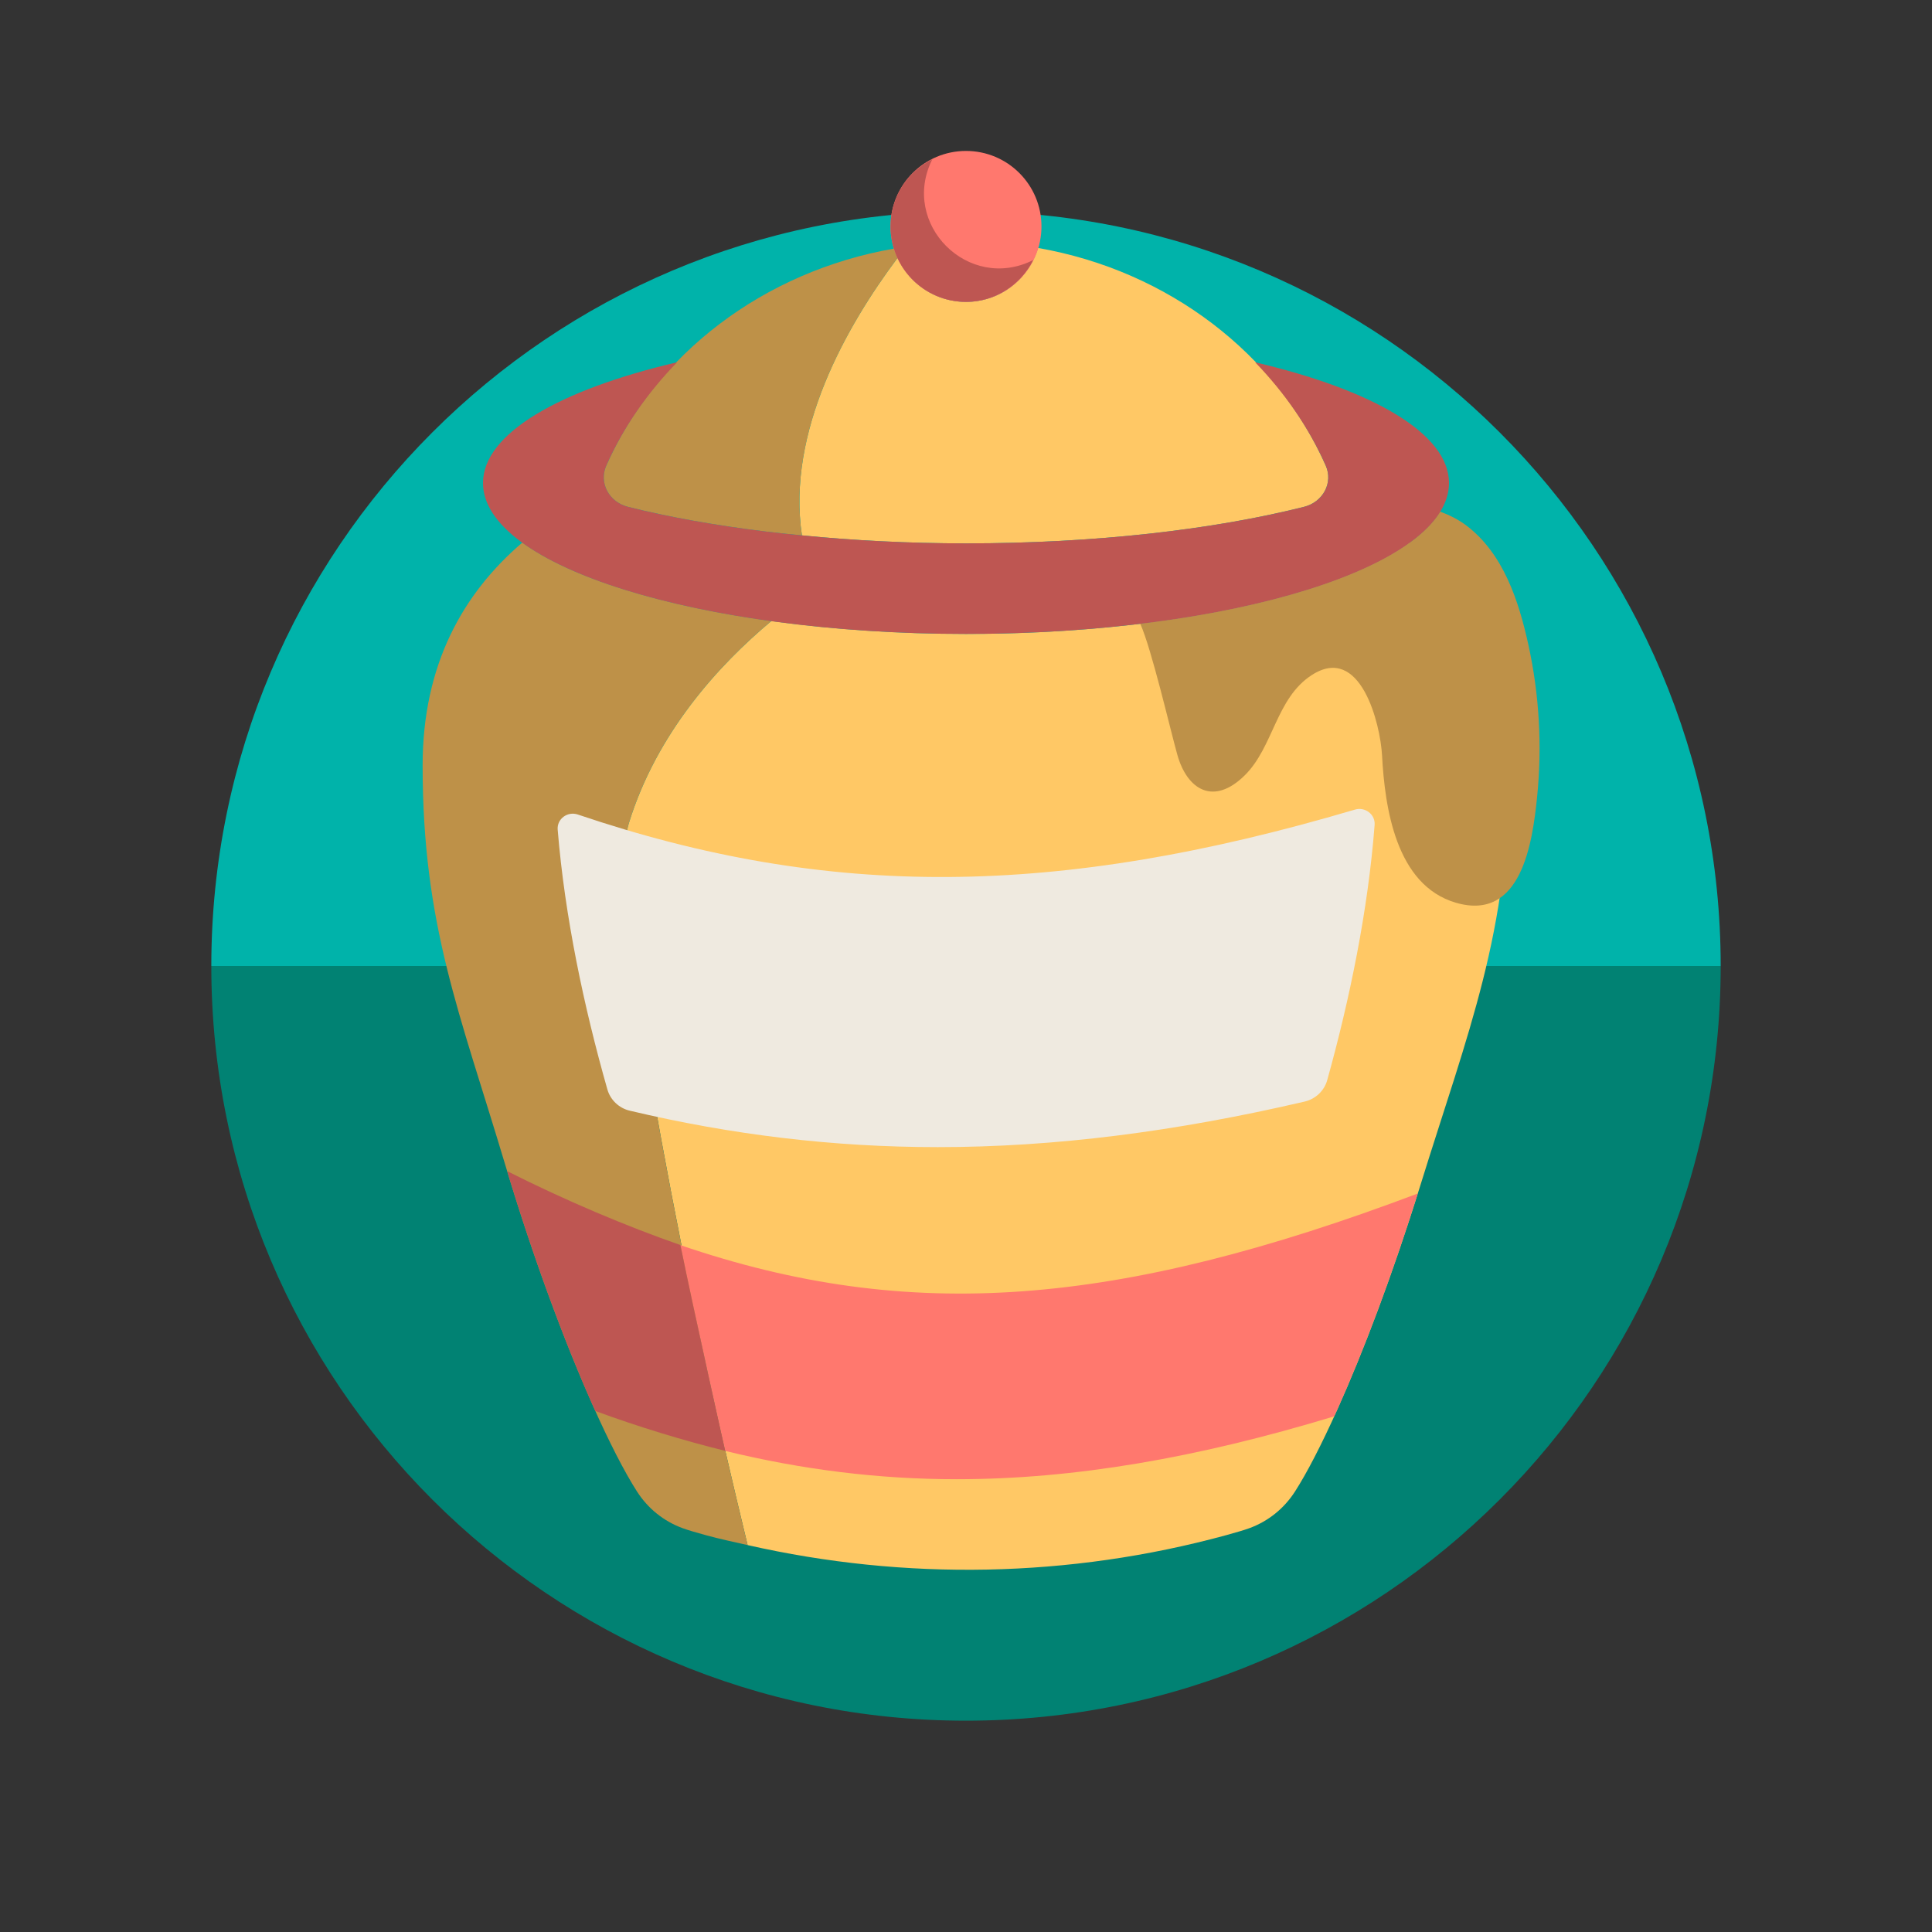 <?xml version="1.0" encoding="utf-8"?>
<!-- Uploaded to: SVG Repo, www.svgrepo.com, Generator: SVG Repo Mixer Tools -->
<svg version="1.1" id="Uploaded to svgrepo.com" xmlns="http://www.w3.org/2000/svg" xmlns:xlink="http://www.w3.org/1999/xlink" 
	 width="800px" height="800px" viewBox="0 0 64 64" xml:space="preserve">
<rect x="0" y="0" width="64" height="64" fill="#333333" stroke="none"/>
<style type="text/css">
	.fandom_een{fill:#FF786E;}
	.fandom_twee{fill:#BE5652;}
	.fandom_drie{fill:#BE9148;}
	.fandom_vier{fill:#FFC865;}
	.fandom_vijf{fill:#018273;}
	.fandom_zes{fill:#00B3AA;}
	.fandom_veertien{fill:#EFEAE0;}
	.st0{fill:#644638;}
	.st1{fill:#8579A3;}
	.st2{fill:#808080;}
	.st3{fill:#666666;}
	.st4{fill:#685683;}
	.st5{fill:#AA9991;}
	.st6{fill:#4D4D4D;}
	.st7{fill:#FFFAFA;}
	.st8{fill:#6BC4D2;}
	.st9{fill:#508D9B;}
	.st10{fill:#CCCCCC;}
	.st11{fill:#4B322A;}
	.st12{fill:#3A3A3A;}
</style>
<g>
	<g>
		<path class="fandom_zes" d="M32,7C18.193,7,7,18.193,7,32h50C57,18.193,45.807,7,32,7z"/>
		<path class="fandom_vijf" d="M32,57c13.807,0,25-11.193,25-25H7C7,45.807,18.193,57,32,57z"/>
	</g>
	<g>
		<path class="fandom_vier" d="M50,25.356c0,5.556-1.358,8.782-2.96,13.946c-0.9,2.9-1.874,5.465-2.733,7.377
			c-0.529,1.178-1.015,2.117-1.409,2.73c-0.36,0.561-0.885,0.985-1.511,1.214c-0.164,0.06-0.434,0.14-0.78,0.235
			c-5.18,1.412-10.618,1.51-15.841,0.325c-0.232-0.953-0.502-2.087-0.79-3.338c-0.47-2.037-3.974-17.879-3.147-20.567
			c0.926-3.008,2.982-5.25,4.723-6.705C27.525,20.846,29.704,21,32,21c6.594,0,12.253-1.247,14.702-3.028
			C48.653,19.642,50,22.004,50,25.356z M43.917,15.424c-1.639-3.696-5.206-6.456-9.532-7.21C34.076,9.244,33.131,10,32,10
			c-1.007,0-1.87-0.599-2.266-1.458c-1.687,2.251-3.682,5.746-3.169,9.193C28.274,17.903,30.095,18,32,18
			c4.278,0,8.186-0.456,11.192-1.209C43.829,16.631,44.168,15.991,43.917,15.424z"/>
		<path class="fandom_drie" d="M23.975,47.845c0.289,1.251,0.559,2.385,0.79,3.338c-0.458-0.104-0.918-0.201-1.372-0.325
			c-0.347-0.094-0.616-0.175-0.78-0.235c-0.626-0.229-1.15-0.652-1.511-1.214c-0.414-0.645-0.93-1.648-1.492-2.915
			c-0.914-2.06-1.951-4.826-2.884-7.943C15.227,33.543,14,30.642,14,25.356c0-3.354,1.351-5.712,3.302-7.381
			c1.597,1.159,4.557,2.089,8.249,2.598c-1.74,1.455-3.797,3.697-4.723,6.705C20.001,29.966,23.505,45.808,23.975,47.845z
			 M29.734,8.542c-0.046-0.099-0.079-0.203-0.112-0.308c-4.326,0.754-7.9,3.494-9.539,7.19c-0.252,0.567,0.087,1.208,0.724,1.367
			c1.359,0.34,2.91,0.616,4.588,0.82c0.381,0.046,0.775,0.085,1.169,0.124C26.052,14.288,28.047,10.794,29.734,8.542z
			 M50.628,21.352c-0.317-1.442-0.824-3.012-2.051-3.942c-0.268-0.203-0.564-0.348-0.872-0.463
			c-1.047,1.705-4.865,3.099-9.934,3.712C38.149,21.498,38.753,24.117,39,25c0.327,1.169,1.206,1.701,2.236,0.682
			c0.955-0.946,1.03-2.55,2.217-3.319c1.618-1.048,2.273,1.617,2.329,2.661c0.093,1.722,0.454,4.298,2.446,4.88
			c2.169,0.633,2.537-1.988,2.69-3.497C51.089,24.72,50.992,23.007,50.628,21.352z"/>
		<path class="fandom_een" d="M34.5,7.5c0,1.381-1.119,2.5-2.5,2.5c-1.381,0-2.5-1.119-2.5-2.5S30.619,5,32,5
			C33.381,5,34.5,6.119,34.5,7.5z M44.195,46.919c0.037-0.082,0.073-0.155,0.111-0.24c0.836-1.86,1.78-4.34,2.659-7.142
			c-9.953,3.753-16.81,4.313-24.425,1.71c0.478,2.352,1.469,6.743,1.486,6.817c2.547,0.62,5.07,0.937,7.668,0.937
			C35.58,49,39.64,48.3,44.195,46.919z"/>
		<path class="fandom_veertien" d="M18.474,27.483c0.235,2.882,0.871,5.881,1.646,8.605c0.1,0.351,0.386,0.621,0.741,0.705
			C24.25,37.595,27.608,38,31.065,38c3.864,0,7.857-0.509,12.153-1.509c0.358-0.083,0.65-0.356,0.748-0.71
			c0.749-2.691,1.353-5.633,1.57-8.455c0.027-0.348-0.316-0.606-0.651-0.507c-9.888,2.924-17.434,2.975-25.745,0.163
			C18.801,26.867,18.445,27.126,18.474,27.483z"/>
		<path class="fandom_twee" d="M34.226,8.615C33.816,9.433,32.978,10,32,10c-1.381,0-2.5-1.119-2.5-2.5
			c0-0.978,0.567-1.816,1.385-2.226C29.807,7.419,32.08,9.694,34.226,8.615z M22.539,41.243c-1.798-0.626-3.808-1.475-5.738-2.447
			c0.913,3.015,1.919,5.693,2.809,7.699c0.038,0.086,0.075,0.162,0.112,0.246c1.415,0.522,2.92,0.979,4.303,1.321
			C24.009,47.988,23.017,43.596,22.539,41.243z M41.58,12.002c0.97,1.005,1.774,2.152,2.337,3.422
			c0.252,0.567-0.087,1.208-0.724,1.367C40.186,17.544,36.278,18,32,18c-1.905,0-3.726-0.097-5.435-0.265
			c-0.394-0.039-0.788-0.077-1.169-0.124c-1.678-0.204-3.229-0.48-4.588-0.82c-0.637-0.159-0.976-0.8-0.724-1.367
			c0.564-1.272,1.371-2.42,2.346-3.424C18.533,12.912,16,14.362,16,16c0,2.761,7.163,5,16,5s16-2.239,16-5
			C48,14.363,45.471,12.914,41.58,12.002z"/>
	</g>
</g>
</svg>